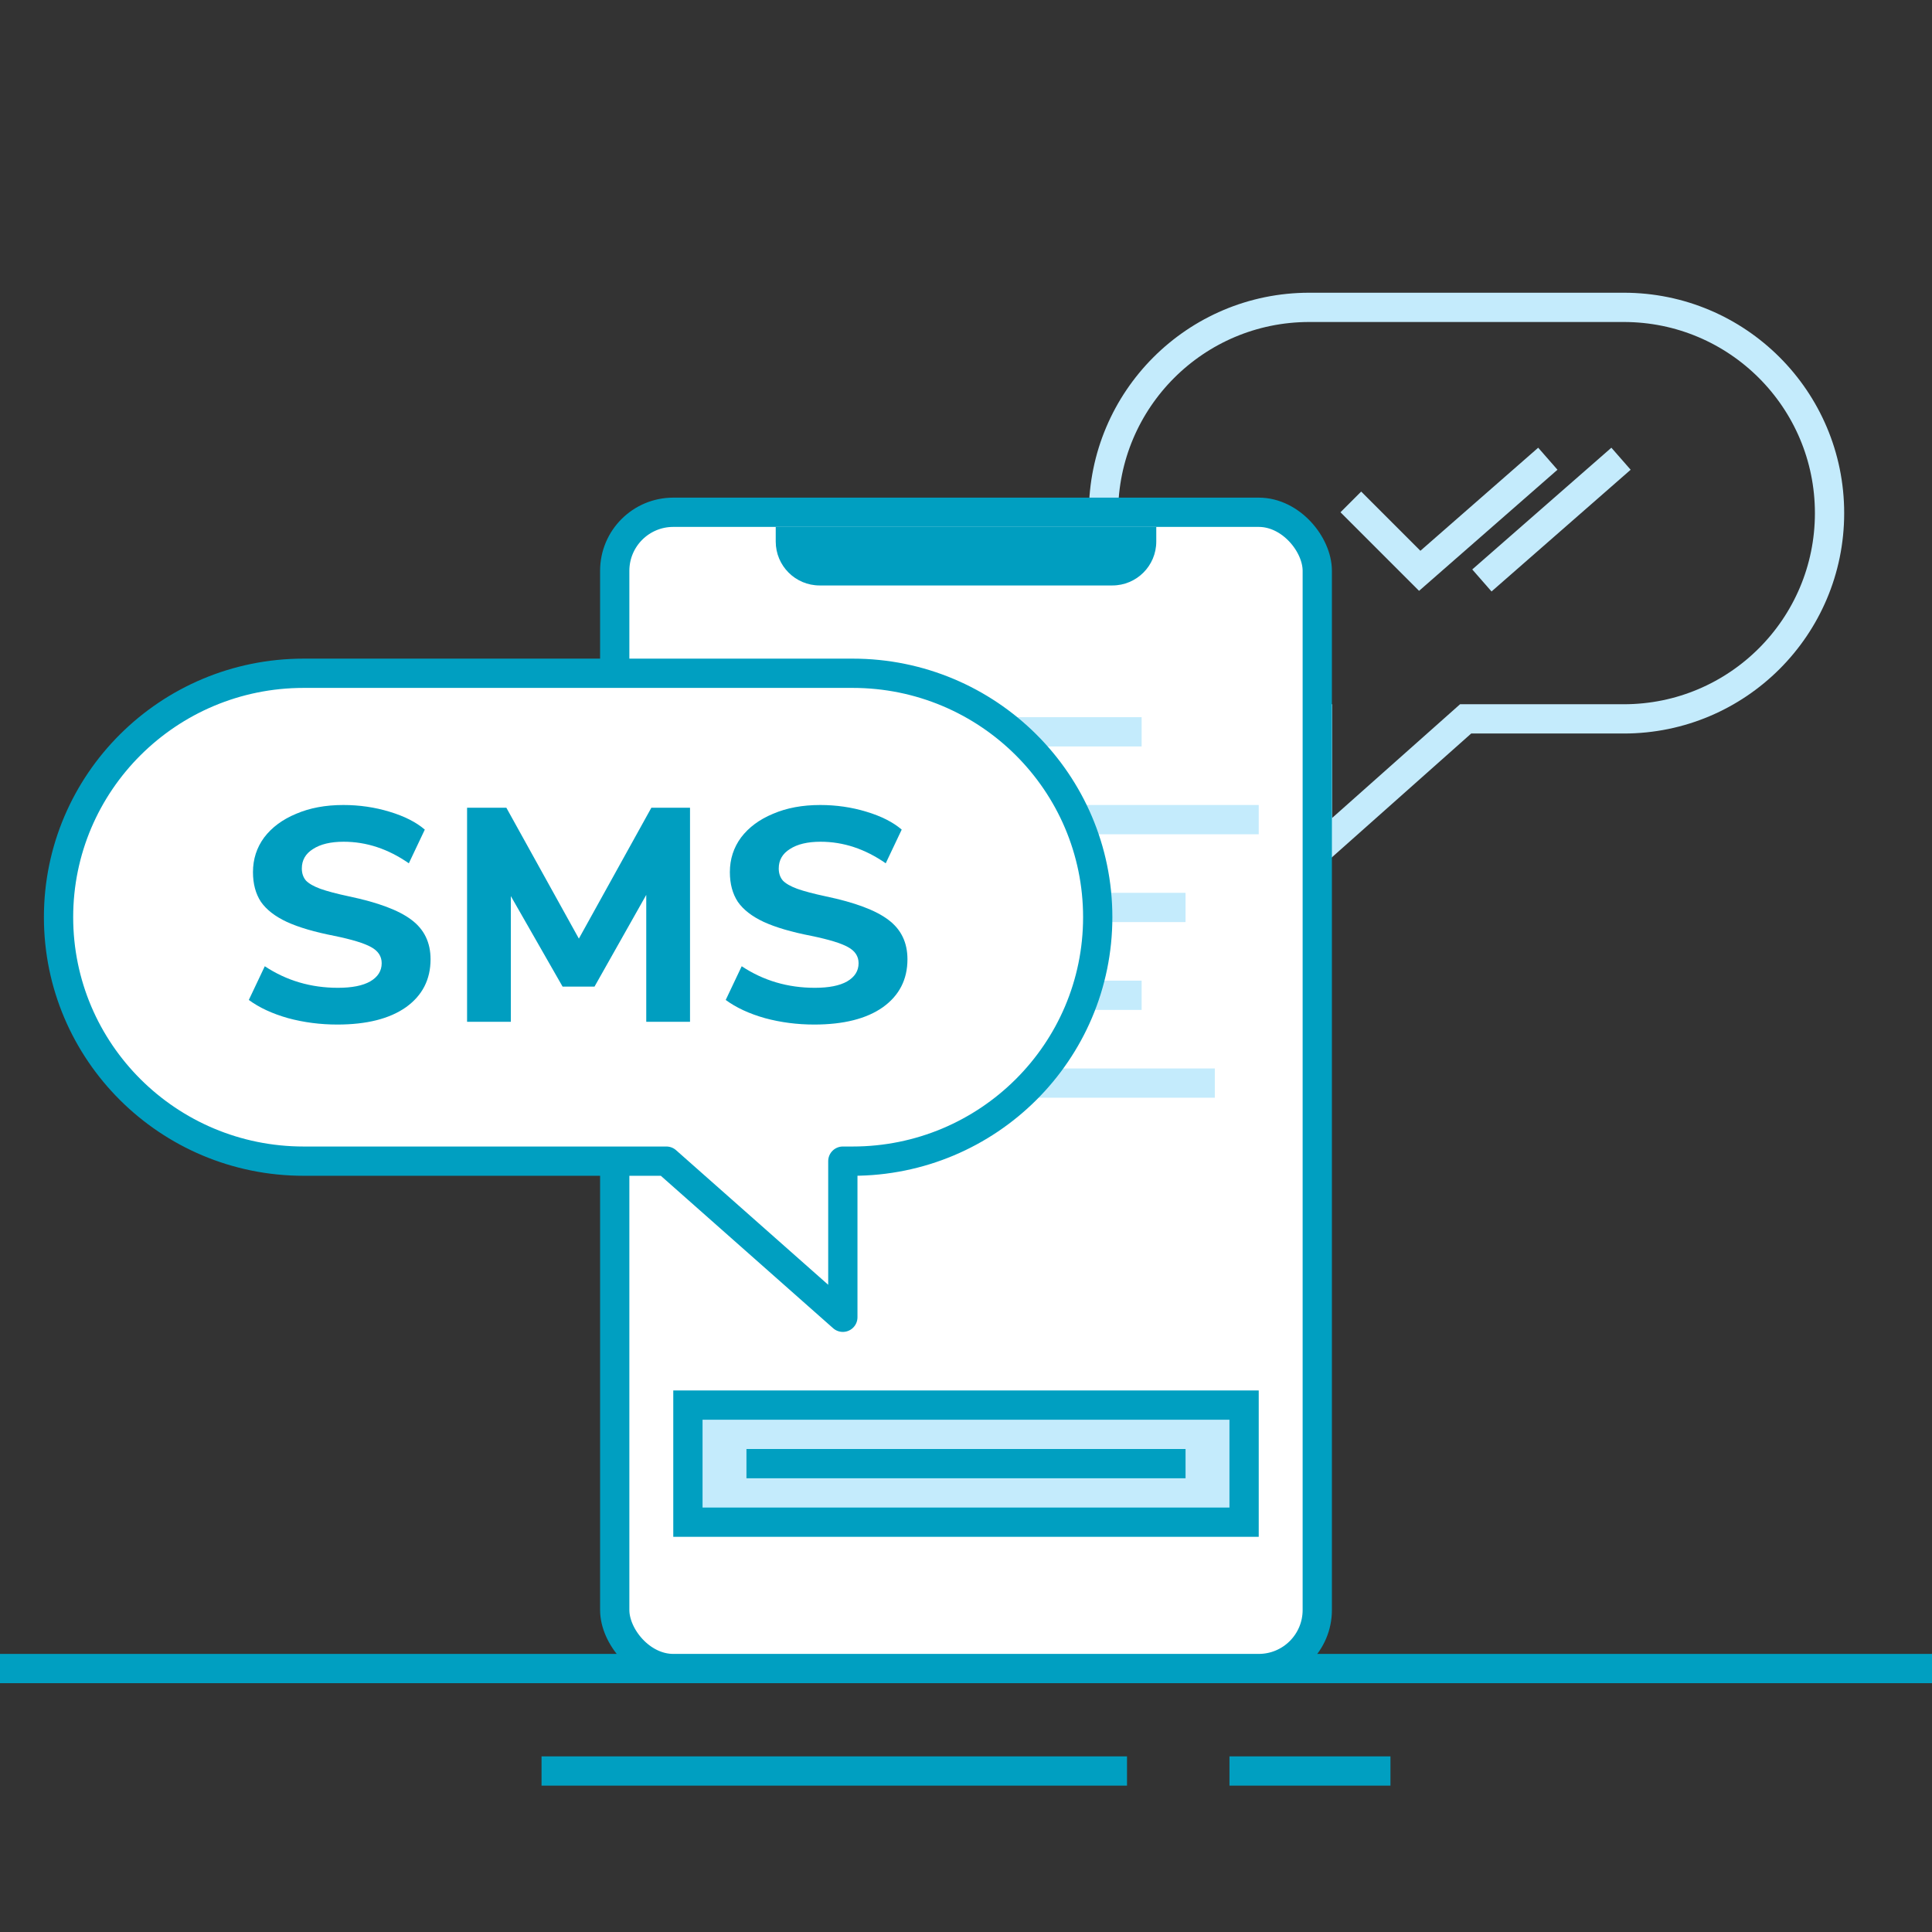 <svg width="132" height="132" viewBox="0 0 132 132" fill="none" xmlns="http://www.w3.org/2000/svg">
<rect x="0" y="0" width="132" height="132" fill="#333333" stroke="none"/>
<path d="M89.452 21H110.942C118.706 21 125 27.294 125 35.058C125 42.822 118.706 49.116 110.942 49.116H100.136L90.014 58.113V49.116H89.452C81.688 49.116 75.394 42.822 75.394 35.058C75.394 27.294 81.688 21 89.452 21Z" stroke="#C4EBFC" stroke-width="2" stroke-miterlimit="10" stroke-linecap="square"/>
<path d="M93 35L97 39L105 32" stroke="#C4EBFC" stroke-width="2" stroke-miterlimit="10" stroke-linecap="square"/>
<path d="M102 39L110 32" stroke="#C4EBFC" stroke-width="2" stroke-miterlimit="10" stroke-linecap="square"/>
<path d="M0 114H132" stroke="#009FC1" stroke-width="2" stroke-miterlimit="10"/>
<path d="M37 121H77" stroke="#009FC1" stroke-width="2" stroke-miterlimit="10"/>
<path d="M84 121H95" stroke="#009FC1" stroke-width="2" stroke-miterlimit="10"/>
<rect x="42" y="35" width="48" height="79" rx="4" fill="white" stroke="#009FC1" stroke-width="2" stroke-linecap="round"/>
<path d="M85 96H47V104H85V96Z" fill="#C4EBFC" stroke="#009FC1" stroke-width="2" stroke-miterlimit="10" stroke-linecap="square"/>
<path d="M52 100H80" stroke="#009FC1" stroke-width="2" stroke-miterlimit="10" stroke-linecap="square"/>
<path d="M77 50L47 50" stroke="#C4EBFC" stroke-width="2" stroke-miterlimit="10" stroke-linecap="square"/>
<path d="M80 62L47 62" stroke="#C4EBFC" stroke-width="2" stroke-miterlimit="10" stroke-linecap="square"/>
<path d="M85 56L47 56" stroke="#C4EBFC" stroke-width="2" stroke-miterlimit="10" stroke-linecap="square"/>
<path d="M77 68L47 68" stroke="#C4EBFC" stroke-width="2" stroke-miterlimit="10" stroke-linecap="square"/>
<path d="M82 74L47 74" stroke="#C4EBFC" stroke-width="2" stroke-miterlimit="10" stroke-linecap="square"/>
<path d="M53 36H79V37C79 38.657 77.657 40 76 40H56C54.343 40 53 38.657 53 37V36Z" fill="#009EC0"/>
<path d="M58.255 46H20.745C11.497 46 4 53.462 4 62.667C4 71.871 11.497 79.333 20.745 79.333H45.528L57.585 90V79.333H58.255C67.503 79.333 75 71.871 75 62.667C75 53.462 67.503 46 58.255 46Z" fill="white" stroke="#009FC1" stroke-width="2" stroke-linecap="round" stroke-linejoin="round"/>
<path d="M23.045 70C21.881 70 20.761 69.855 19.684 69.564C18.608 69.26 17.713 68.845 17 68.32L18.091 66.017C19.575 66.999 21.241 67.49 23.088 67.49C24.048 67.49 24.783 67.344 25.292 67.054C25.816 66.75 26.078 66.335 26.078 65.809C26.078 65.339 25.838 64.972 25.358 64.71C24.892 64.447 24.056 64.191 22.848 63.942C21.495 63.679 20.412 63.361 19.597 62.988C18.797 62.614 18.207 62.158 17.829 61.618C17.465 61.065 17.284 60.387 17.284 59.585C17.284 58.7 17.538 57.911 18.047 57.22C18.571 56.528 19.299 55.989 20.23 55.602C21.161 55.201 22.237 55 23.459 55C24.55 55 25.598 55.152 26.602 55.456C27.62 55.761 28.427 56.169 29.024 56.681L27.933 58.983C26.522 58.001 25.038 57.51 23.481 57.51C22.594 57.51 21.895 57.676 21.386 58.008C20.877 58.326 20.622 58.769 20.622 59.336C20.622 59.668 20.717 59.945 20.906 60.166C21.11 60.373 21.437 60.56 21.888 60.726C22.354 60.892 23.008 61.065 23.852 61.245C25.831 61.66 27.249 62.192 28.107 62.842C28.98 63.492 29.417 64.391 29.417 65.539C29.417 66.922 28.857 68.015 27.736 68.817C26.616 69.606 25.052 70 23.045 70Z" fill="#009EC0"/>
<path d="M47.144 55.187V69.813H44.154V61.141L40.619 67.407H38.437L34.902 61.224V69.813H31.912V55.187H34.596L39.55 64.129L44.503 55.187H47.144Z" fill="#009EC0"/>
<path d="M55.628 70C54.464 70 53.344 69.855 52.267 69.564C51.191 69.26 50.296 68.845 49.583 68.32L50.675 66.017C52.158 66.999 53.824 67.49 55.672 67.49C56.632 67.49 57.367 67.344 57.876 67.054C58.399 66.75 58.661 66.335 58.661 65.809C58.661 65.339 58.421 64.972 57.941 64.71C57.476 64.447 56.639 64.191 55.432 63.942C54.079 63.679 52.995 63.361 52.18 62.988C51.38 62.614 50.791 62.158 50.413 61.618C50.049 61.065 49.867 60.387 49.867 59.585C49.867 58.7 50.122 57.911 50.631 57.22C51.155 56.528 51.882 55.989 52.813 55.602C53.744 55.201 54.821 55 56.043 55C57.134 55 58.181 55.152 59.185 55.456C60.203 55.761 61.011 56.169 61.607 56.681L60.516 58.983C59.105 58.001 57.621 57.51 56.065 57.51C55.177 57.51 54.479 57.676 53.97 58.008C53.46 58.326 53.206 58.769 53.206 59.336C53.206 59.668 53.3 59.945 53.489 60.166C53.693 60.373 54.02 60.56 54.471 60.726C54.937 60.892 55.592 61.065 56.435 61.245C58.414 61.66 59.832 62.192 60.691 62.842C61.564 63.492 62 64.391 62 65.539C62 66.922 61.44 68.015 60.32 68.817C59.2 69.606 57.636 70 55.628 70Z" fill="#009EC0"/>
</svg>
